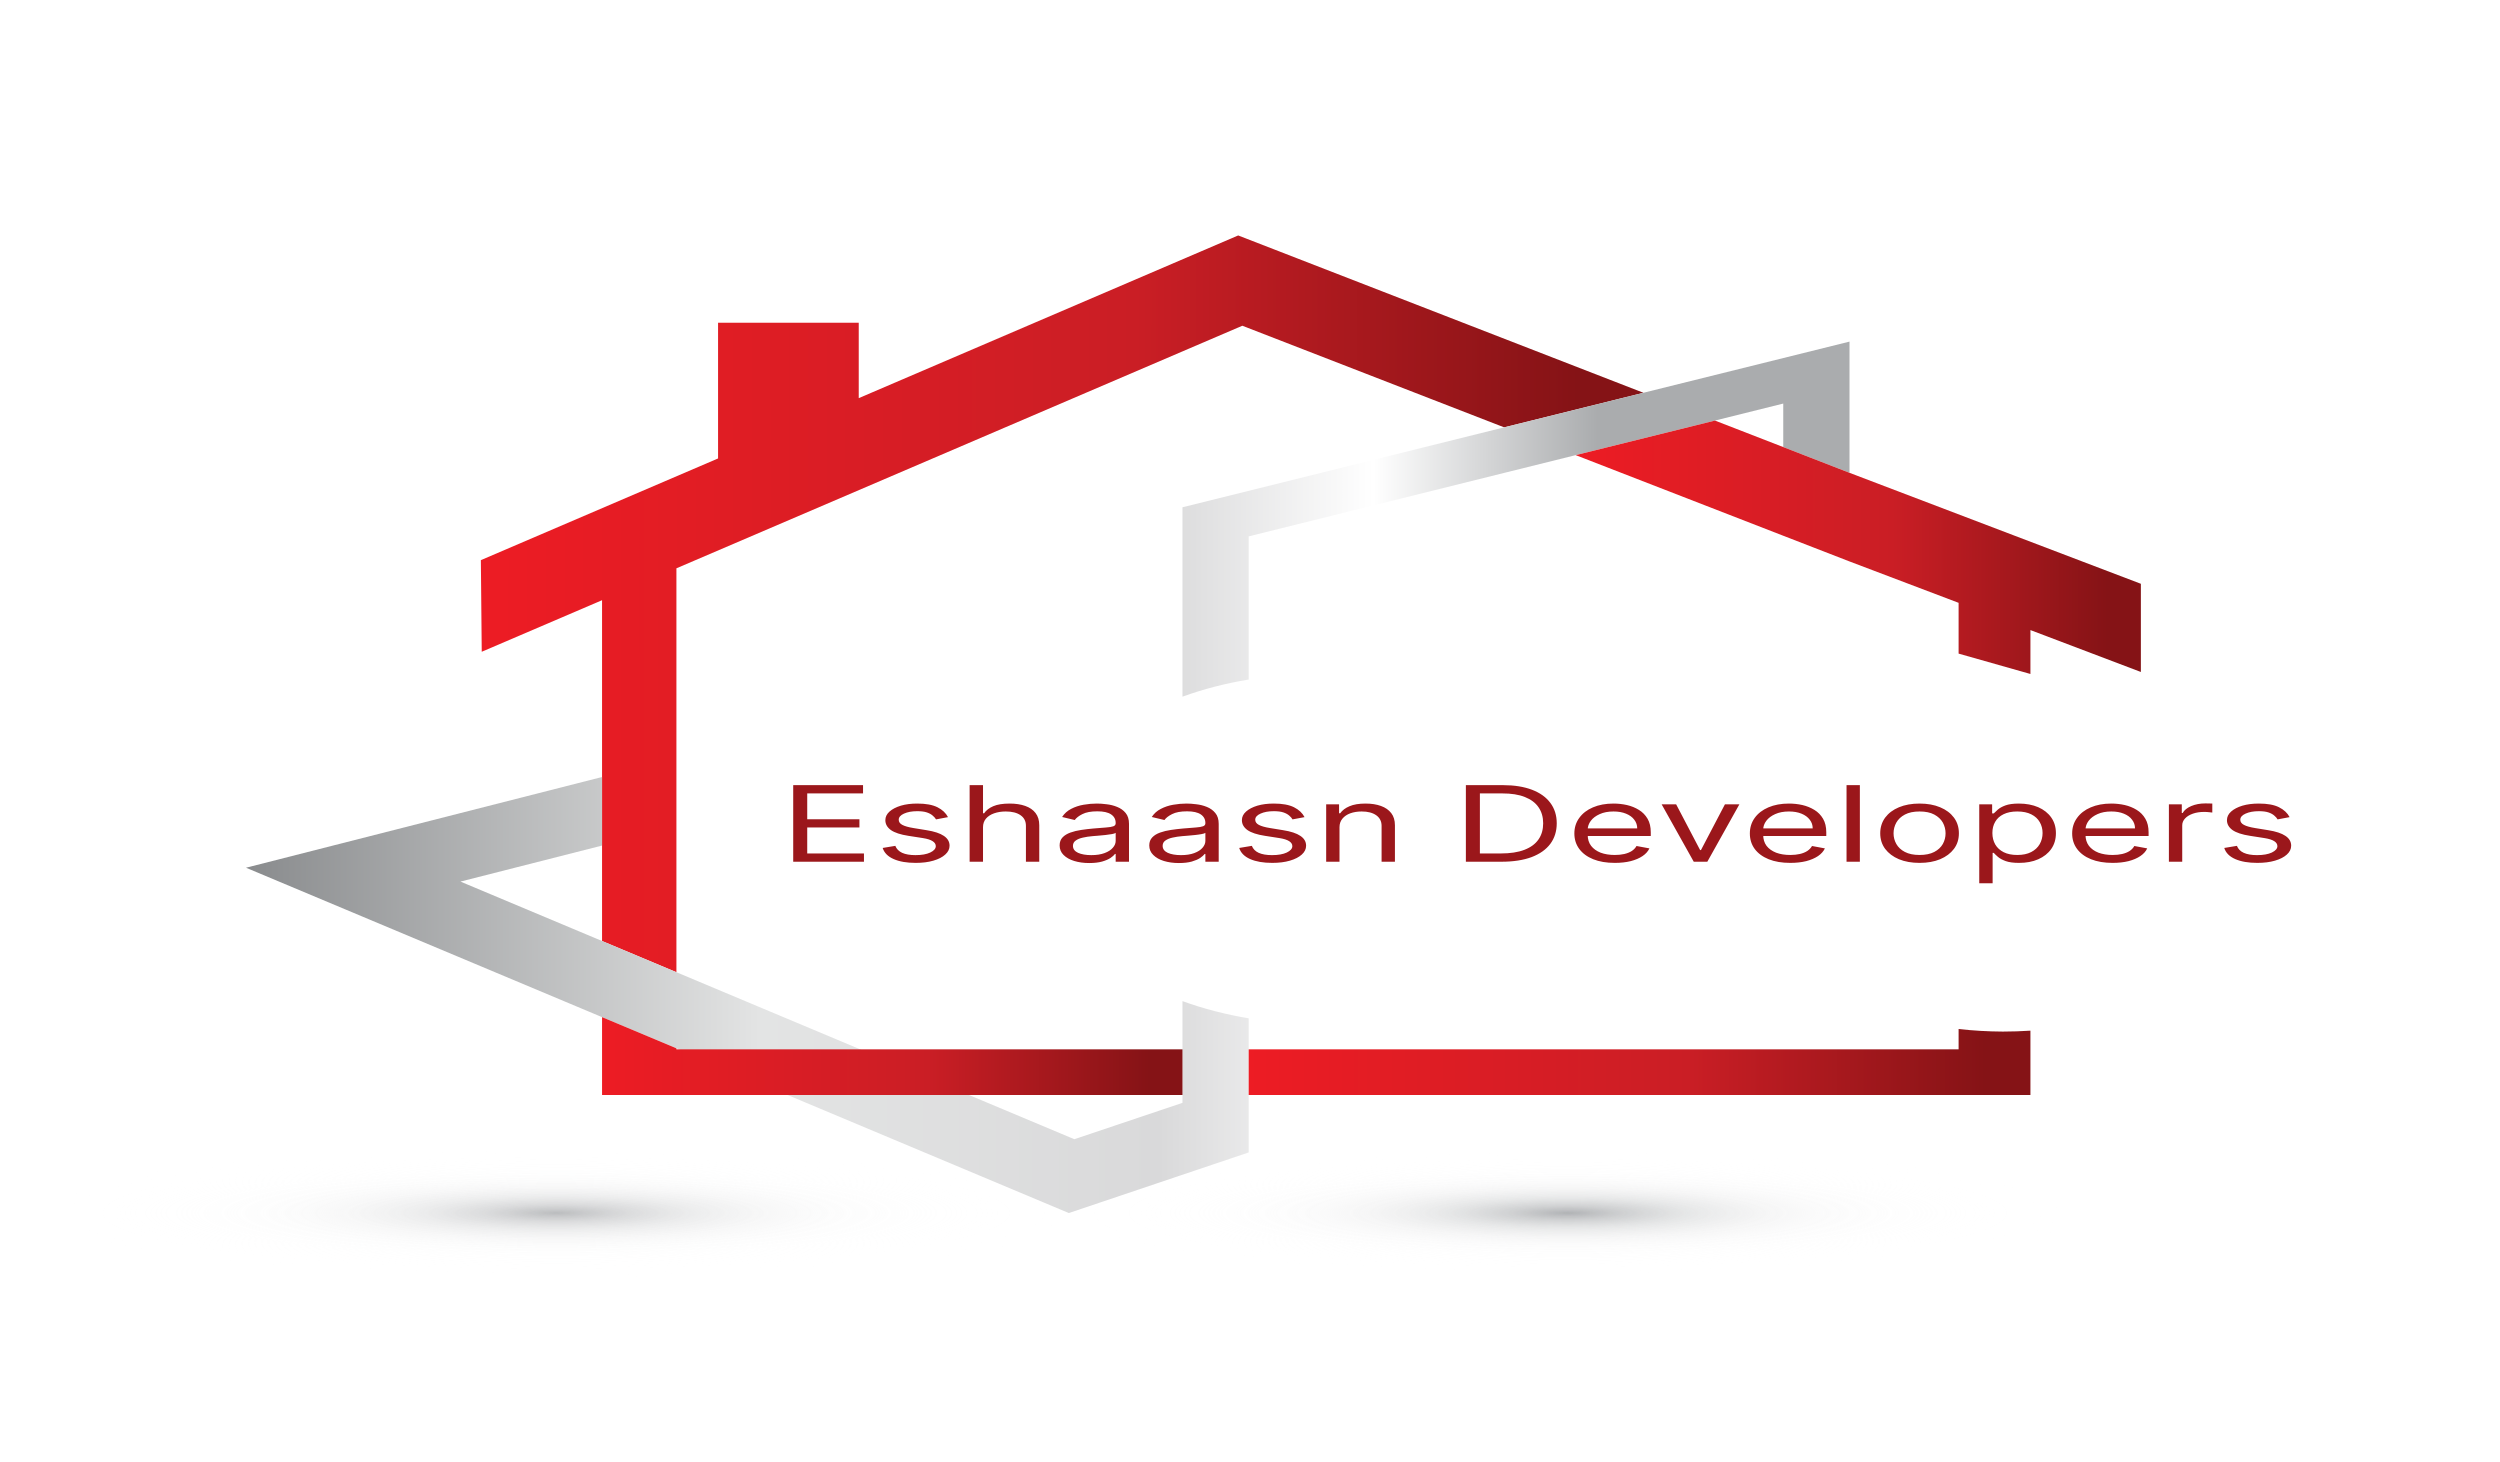 <?xml version="1.0" encoding="UTF-8"?>
<svg xmlns="http://www.w3.org/2000/svg" xmlns:xlink="http://www.w3.org/1999/xlink" width="200px" height="117px" viewBox="0 0 200 117" version="1.1">
<defs>
<filter id="alpha" filterUnits="objectBoundingBox" x="0%" y="0%" width="100%" height="100%">
  <feColorMatrix type="matrix" in="SourceGraphic" values="0 0 0 0 1 0 0 0 0 1 0 0 0 0 1 0 0 0 1 0"/>
</filter>
<mask id="mask0">
  <g filter="url(#alpha)">
<rect x="0" y="0" width="200" height="117" style="fill:rgb(0%,0%,0%);fill-opacity:0.851;stroke:none;"/>
  </g>
</mask>
<radialGradient id="radial0" gradientUnits="userSpaceOnUse" cx="0" cy="0" fx="0" fy="0" r="1" gradientTransform="matrix(51.424,0,0,6.315,125.433,97.042)">
<stop offset="0" style="stop-color:rgb(63.922%,64.706%,65.882%);stop-opacity:1;"/>
<stop offset="0.082" style="stop-color:rgb(71.373%,72.157%,72.941%);stop-opacity:0.792;"/>
<stop offset="0.193" style="stop-color:rgb(80%,80.784%,81.176%);stop-opacity:0.549;"/>
<stop offset="0.307" style="stop-color:rgb(87.451%,87.451%,87.843%);stop-opacity:0.349;"/>
<stop offset="0.423" style="stop-color:rgb(92.941%,92.941%,93.333%);stop-opacity:0.196;"/>
<stop offset="0.543" style="stop-color:rgb(96.863%,96.863%,96.863%);stop-opacity:0.086;"/>
<stop offset="0.667" style="stop-color:rgb(99.216%,99.216%,99.216%);stop-opacity:0.02;"/>
<stop offset="0.804" style="stop-color:rgb(100%,100%,100%);stop-opacity:0;"/>
</radialGradient>
<clipPath id="clip1">
  <rect x="0" y="0" width="201" height="117"/>
</clipPath>
<g id="surface5" clip-path="url(#clip1)">
<path style=" stroke:none;fill-rule:nonzero;fill:url(#radial0);" d="M 176.844 97.043 C 176.844 100.531 153.828 103.359 125.441 103.359 C 97.039 103.359 74.02 100.531 74.02 97.043 C 74.02 93.555 97.039 90.727 125.441 90.727 C 153.828 90.727 176.844 93.555 176.844 97.043 Z M 176.844 97.043 "/>
</g>
<mask id="mask1">
  <g filter="url(#alpha)">
<rect x="0" y="0" width="200" height="117" style="fill:rgb(0%,0%,0%);fill-opacity:0.851;stroke:none;"/>
  </g>
</mask>
<radialGradient id="radial1" gradientUnits="userSpaceOnUse" cx="0" cy="0" fx="0" fy="0" r="1" gradientTransform="matrix(-51.423,0,-0,-6.315,44.508,97.042)">
<stop offset="0" style="stop-color:rgb(68.627%,69.412%,70.196%);stop-opacity:1;"/>
<stop offset="0.106" style="stop-color:rgb(76.863%,77.255%,78.039%);stop-opacity:0.741;"/>
<stop offset="0.217" style="stop-color:rgb(83.922%,84.314%,84.706%);stop-opacity:0.518;"/>
<stop offset="0.33" style="stop-color:rgb(89.804%,89.804%,90.196%);stop-opacity:0.329;"/>
<stop offset="0.446" style="stop-color:rgb(94.118%,94.51%,94.51%);stop-opacity:0.184;"/>
<stop offset="0.566" style="stop-color:rgb(97.255%,97.647%,97.647%);stop-opacity:0.082;"/>
<stop offset="0.69" style="stop-color:rgb(99.216%,99.216%,99.216%);stop-opacity:0.02;"/>
<stop offset="0.827" style="stop-color:rgb(100%,100%,100%);stop-opacity:0;"/>
</radialGradient>
<clipPath id="clip2">
  <rect x="0" y="0" width="201" height="117"/>
</clipPath>
<g id="surface8" clip-path="url(#clip2)">
<path style=" stroke:none;fill-rule:nonzero;fill:url(#radial1);" d="M -6.902 97.043 C -6.902 100.531 16.113 103.359 44.504 103.359 C 72.902 103.359 95.918 100.531 95.918 97.043 C 95.918 93.555 72.902 90.727 44.504 90.727 C 16.113 90.727 -6.902 93.555 -6.902 97.043 Z M -6.902 97.043 "/>
</g>
<linearGradient id="linear0" gradientUnits="userSpaceOnUse" x1="145.03" y1="275.398" x2="495.651" y2="275.398" gradientTransform="matrix(0.265,0,0,0.175,0,0)">
<stop offset="0" style="stop-color:rgb(92.941%,10.98%,14.118%);stop-opacity:1;"/>
<stop offset="0.564" style="stop-color:rgb(79.216%,11.765%,14.51%);stop-opacity:1;"/>
<stop offset="0.945" style="stop-color:rgb(52.157%,7.451%,8.627%);stop-opacity:1;"/>
<stop offset="1" style="stop-color:rgb(52.157%,7.451%,8.627%);stop-opacity:1;"/>
</linearGradient>
<linearGradient id="linear1" gradientUnits="userSpaceOnUse" x1="74.186" y1="453.792" x2="557.806" y2="453.792" gradientTransform="matrix(0.265,0,0,0.175,0,0)">
<stop offset="0" style="stop-color:rgb(53.725%,54.51%,55.294%);stop-opacity:1;"/>
<stop offset="0.321" style="stop-color:rgb(89.02%,89.412%,89.412%);stop-opacity:1;"/>
<stop offset="0.57" style="stop-color:rgb(85.098%,85.098%,85.49%);stop-opacity:1;"/>
<stop offset="0.704" style="stop-color:rgb(100%,100%,100%);stop-opacity:1;"/>
<stop offset="0.844" style="stop-color:rgb(66.667%,67.451%,68.235%);stop-opacity:1;"/>
</linearGradient>
<linearGradient id="linear2" gradientUnits="userSpaceOnUse" x1="74.188" y1="236.764" x2="557.806" y2="236.764" gradientTransform="matrix(0.265,0,0,0.175,0,0)">
<stop offset="0" style="stop-color:rgb(53.725%,54.51%,55.294%);stop-opacity:1;"/>
<stop offset="0.321" style="stop-color:rgb(89.02%,89.412%,89.412%);stop-opacity:1;"/>
<stop offset="0.57" style="stop-color:rgb(85.098%,85.098%,85.49%);stop-opacity:1;"/>
<stop offset="0.704" style="stop-color:rgb(100%,100%,100%);stop-opacity:1;"/>
<stop offset="0.844" style="stop-color:rgb(66.667%,67.451%,68.235%);stop-opacity:1;"/>
</linearGradient>
<linearGradient id="linear3" gradientUnits="userSpaceOnUse" x1="181.574" y1="481.64" x2="356.629" y2="481.64" gradientTransform="matrix(0.265,0,0,0.175,0,0)">
<stop offset="0" style="stop-color:rgb(92.941%,10.98%,14.118%);stop-opacity:1;"/>
<stop offset="0.564" style="stop-color:rgb(79.216%,11.765%,14.51%);stop-opacity:1;"/>
<stop offset="0.945" style="stop-color:rgb(52.157%,7.451%,8.627%);stop-opacity:1;"/>
<stop offset="1" style="stop-color:rgb(52.157%,7.451%,8.627%);stop-opacity:1;"/>
</linearGradient>
<linearGradient id="linear4" gradientUnits="userSpaceOnUse" x1="475.232" y1="249.592" x2="645.688" y2="249.592" gradientTransform="matrix(0.265,0,0,0.175,0,0)">
<stop offset="0" style="stop-color:rgb(92.941%,10.98%,14.118%);stop-opacity:1;"/>
<stop offset="0.564" style="stop-color:rgb(79.216%,11.765%,14.51%);stop-opacity:1;"/>
<stop offset="0.945" style="stop-color:rgb(52.157%,7.451%,8.627%);stop-opacity:1;"/>
<stop offset="1" style="stop-color:rgb(52.157%,7.451%,8.627%);stop-opacity:1;"/>
</linearGradient>
<linearGradient id="linear5" gradientUnits="userSpaceOnUse" x1="376.596" y1="484.344" x2="612.381" y2="484.344" gradientTransform="matrix(0.265,0,0,0.175,0,0)">
<stop offset="0" style="stop-color:rgb(92.941%,10.98%,14.118%);stop-opacity:1;"/>
<stop offset="0.564" style="stop-color:rgb(79.216%,11.765%,14.51%);stop-opacity:1;"/>
<stop offset="0.945" style="stop-color:rgb(52.157%,7.451%,8.627%);stop-opacity:1;"/>
<stop offset="1" style="stop-color:rgb(52.157%,7.451%,8.627%);stop-opacity:1;"/>
</linearGradient>
</defs>
<g id="surface1">
<rect x="0" y="0" width="200" height="117" style="fill:rgb(100%,100%,100%);fill-opacity:1;stroke:none;"/>
<use xlink:href="#surface5" mask="url(#mask0)"/>
<use xlink:href="#surface8" mask="url(#mask1)"/>
<path style=" stroke:none;fill-rule:nonzero;fill:url(#linear0);" d="M 99.055 18.836 L 68.699 31.852 L 68.699 25.82 L 57.445 25.82 L 57.445 36.676 L 38.469 44.812 L 38.539 52.141 L 48.164 48.016 L 48.164 75.281 L 54.113 77.777 L 54.113 45.465 L 99.387 26.059 L 120.332 34.188 L 131.473 31.422 Z M 99.055 18.836 "/>
<path style=" stroke:none;fill-rule:nonzero;fill:url(#linear1);" d="M 94.598 80.09 L 94.598 88.227 L 85.945 91.137 L 54.113 77.777 L 48.164 75.281 L 36.836 70.527 L 48.164 67.645 L 48.164 62.16 L 19.68 69.418 L 48.164 81.371 L 54.113 83.867 L 85.504 97.043 L 99.895 92.195 L 99.895 81.465 C 98.039 81.156 96.262 80.695 94.598 80.09 Z M 94.598 80.09 "/>
<path style=" stroke:none;fill-rule:nonzero;fill:url(#linear2);" d="M 131.473 31.422 L 120.332 34.188 L 94.598 40.582 L 94.598 55.734 C 96.262 55.129 98.039 54.668 99.895 54.363 L 99.895 42.91 L 126.055 36.41 L 137.195 33.645 L 142.66 32.285 L 142.66 35.766 L 147.961 37.824 L 147.961 27.328 Z M 131.473 31.422 "/>
<path style=" stroke:none;fill-rule:nonzero;fill:url(#linear3);" d="M 54.113 83.949 L 54.113 83.867 L 48.164 81.371 L 48.164 87.602 L 94.598 87.602 L 94.598 83.949 Z M 54.113 83.949 "/>
<path style=" stroke:none;fill-rule:nonzero;fill:url(#linear4);" d="M 171.27 46.703 L 147.957 37.824 L 142.66 35.766 L 137.195 33.645 L 126.055 36.41 L 142.66 42.859 L 147.957 44.914 L 156.691 48.227 L 156.688 48.227 L 156.688 52.289 L 162.434 53.918 L 162.434 50.406 L 171.27 53.758 Z M 171.27 46.703 "/>
<path style=" stroke:none;fill-rule:nonzero;fill:url(#linear5);" d="M 160.227 82.527 C 159.039 82.52 157.855 82.453 156.688 82.32 L 156.688 83.949 L 99.895 83.949 L 99.895 87.602 L 162.434 87.602 L 162.434 82.453 C 161.703 82.5 160.965 82.527 160.227 82.527 Z M 160.227 82.527 "/>
<path style=" stroke:none;fill-rule:nonzero;fill:rgb(60.784%,9.02%,10.588%);fill-opacity:1;" d="M 63.457 68.938 L 63.457 62.812 L 69.043 62.812 L 69.043 63.473 L 64.578 63.473 L 64.578 65.539 L 68.754 65.539 L 68.754 66.199 L 64.578 66.199 L 64.578 68.277 L 69.117 68.277 L 69.117 68.938 Z M 75.84 65.371 L 74.883 65.551 C 74.82 65.445 74.73 65.344 74.613 65.246 C 74.5 65.145 74.344 65.059 74.145 64.992 C 73.945 64.926 73.691 64.895 73.379 64.895 C 72.953 64.895 72.602 64.961 72.316 65.09 C 72.039 65.215 71.898 65.379 71.898 65.578 C 71.898 65.75 71.992 65.891 72.188 65.992 C 72.379 66.094 72.68 66.18 73.09 66.246 L 74.121 66.414 C 74.742 66.512 75.203 66.664 75.508 66.871 C 75.812 67.074 75.965 67.336 75.965 67.656 C 75.965 67.922 75.852 68.156 75.621 68.363 C 75.395 68.57 75.078 68.734 74.672 68.852 C 74.266 68.973 73.793 69.031 73.254 69.031 C 72.543 69.031 71.957 68.93 71.496 68.727 C 71.031 68.523 70.738 68.227 70.613 67.836 L 71.625 67.668 C 71.723 67.918 71.906 68.102 72.172 68.227 C 72.445 68.348 72.797 68.41 73.234 68.41 C 73.734 68.41 74.129 68.34 74.418 68.203 C 74.715 68.059 74.863 67.891 74.863 67.691 C 74.863 67.535 74.777 67.398 74.609 67.293 C 74.441 67.184 74.184 67.102 73.832 67.047 L 72.676 66.867 C 72.039 66.77 71.57 66.613 71.273 66.406 C 70.977 66.191 70.828 65.93 70.828 65.613 C 70.828 65.352 70.941 65.125 71.16 64.926 C 71.383 64.727 71.688 64.57 72.07 64.453 C 72.453 64.34 72.891 64.285 73.379 64.285 C 74.066 64.285 74.605 64.383 75 64.582 C 75.395 64.781 75.672 65.047 75.84 65.371 Z M 78.641 66.176 L 78.641 68.938 L 77.57 68.938 L 77.57 62.812 L 78.641 62.812 L 78.641 65.062 L 78.73 65.062 C 78.891 64.824 79.137 64.637 79.461 64.496 C 79.789 64.355 80.227 64.285 80.773 64.285 C 81.246 64.285 81.66 64.348 82.016 64.473 C 82.371 64.598 82.648 64.785 82.844 65.043 C 83.043 65.301 83.141 65.625 83.141 66.02 L 83.141 68.938 L 82.074 68.938 L 82.074 66.066 C 82.074 65.703 81.934 65.418 81.645 65.219 C 81.363 65.02 80.969 64.918 80.465 64.918 C 80.117 64.918 79.805 64.969 79.527 65.066 C 79.25 65.164 79.035 65.305 78.875 65.492 C 78.719 65.68 78.641 65.906 78.641 66.176 Z M 87.137 69.043 C 86.699 69.043 86.301 68.988 85.941 68.879 C 85.582 68.77 85.297 68.609 85.086 68.398 C 84.875 68.188 84.77 67.934 84.77 67.633 C 84.77 67.371 84.848 67.156 85.004 66.992 C 85.16 66.828 85.371 66.699 85.633 66.605 C 85.895 66.512 86.184 66.441 86.5 66.395 C 86.82 66.348 87.141 66.309 87.465 66.281 C 87.887 66.246 88.227 66.219 88.488 66.199 C 88.754 66.18 88.949 66.148 89.07 66.102 C 89.191 66.059 89.254 65.977 89.254 65.863 L 89.254 65.84 C 89.254 65.543 89.133 65.316 88.887 65.152 C 88.648 64.988 88.281 64.906 87.789 64.906 C 87.281 64.906 86.879 64.98 86.59 65.129 C 86.301 65.273 86.098 65.434 85.98 65.602 L 84.969 65.359 C 85.148 65.082 85.391 64.863 85.691 64.711 C 85.996 64.551 86.328 64.441 86.688 64.379 C 87.047 64.316 87.402 64.285 87.754 64.285 C 87.977 64.285 88.23 64.301 88.523 64.34 C 88.812 64.371 89.098 64.441 89.367 64.551 C 89.641 64.66 89.871 64.82 90.051 65.039 C 90.23 65.254 90.32 65.547 90.32 65.91 L 90.32 68.938 L 89.254 68.938 L 89.254 68.316 L 89.199 68.316 C 89.129 68.414 89.008 68.52 88.84 68.637 C 88.668 68.75 88.445 68.844 88.164 68.926 C 87.883 69.004 87.543 69.043 87.137 69.043 Z M 87.301 68.41 C 87.723 68.41 88.078 68.355 88.367 68.246 C 88.66 68.137 88.879 67.996 89.027 67.82 C 89.18 67.648 89.254 67.465 89.254 67.273 L 89.254 66.629 C 89.211 66.664 89.109 66.699 88.957 66.727 C 88.805 66.754 88.629 66.781 88.43 66.801 C 88.234 66.82 88.043 66.84 87.855 66.855 C 87.672 66.871 87.523 66.883 87.41 66.891 C 87.133 66.914 86.871 66.953 86.633 67.008 C 86.395 67.059 86.199 67.141 86.055 67.246 C 85.91 67.348 85.836 67.488 85.836 67.668 C 85.836 67.914 85.973 68.102 86.246 68.227 C 86.523 68.348 86.875 68.41 87.301 68.41 Z M 94.312 69.043 C 93.871 69.043 93.473 68.988 93.113 68.879 C 92.754 68.77 92.473 68.609 92.262 68.398 C 92.047 68.188 91.941 67.934 91.941 67.633 C 91.941 67.371 92.023 67.156 92.18 66.992 C 92.336 66.828 92.543 66.699 92.809 66.605 C 93.07 66.512 93.359 66.441 93.676 66.395 C 93.996 66.348 94.316 66.309 94.637 66.281 C 95.059 66.246 95.402 66.219 95.664 66.199 C 95.93 66.18 96.121 66.148 96.242 66.102 C 96.367 66.059 96.43 65.977 96.43 65.863 L 96.43 65.84 C 96.43 65.543 96.305 65.316 96.062 65.152 C 95.82 64.988 95.453 64.906 94.965 64.906 C 94.453 64.906 94.055 64.98 93.766 65.129 C 93.477 65.273 93.273 65.434 93.156 65.602 L 92.141 65.359 C 92.324 65.082 92.562 64.863 92.867 64.711 C 93.172 64.551 93.5 64.441 93.859 64.379 C 94.223 64.316 94.578 64.285 94.926 64.285 C 95.152 64.285 95.406 64.301 95.695 64.34 C 95.988 64.371 96.27 64.441 96.543 64.551 C 96.816 64.66 97.043 64.82 97.223 65.039 C 97.406 65.254 97.496 65.547 97.496 65.91 L 97.496 68.938 L 96.43 68.938 L 96.43 68.316 L 96.375 68.316 C 96.301 68.414 96.18 68.52 96.012 68.637 C 95.844 68.75 95.617 68.844 95.34 68.926 C 95.059 69.004 94.715 69.043 94.312 69.043 Z M 94.477 68.41 C 94.898 68.41 95.254 68.355 95.543 68.246 C 95.836 68.137 96.055 67.996 96.203 67.82 C 96.352 67.648 96.43 67.465 96.43 67.273 L 96.43 66.629 C 96.383 66.664 96.285 66.699 96.129 66.727 C 95.98 66.754 95.805 66.781 95.605 66.801 C 95.41 66.82 95.219 66.84 95.031 66.855 C 94.848 66.871 94.699 66.883 94.582 66.891 C 94.305 66.914 94.047 66.953 93.805 67.008 C 93.566 67.059 93.375 67.141 93.227 67.246 C 93.082 67.348 93.012 67.488 93.012 67.668 C 93.012 67.914 93.148 68.102 93.422 68.227 C 93.699 68.348 94.051 68.41 94.477 68.41 Z M 104.363 65.371 L 103.402 65.551 C 103.344 65.445 103.254 65.344 103.137 65.246 C 103.023 65.145 102.867 65.059 102.668 64.992 C 102.469 64.926 102.215 64.895 101.902 64.895 C 101.477 64.895 101.125 64.961 100.84 65.09 C 100.559 65.215 100.418 65.379 100.418 65.578 C 100.418 65.75 100.516 65.891 100.711 65.992 C 100.902 66.094 101.203 66.18 101.613 66.246 L 102.645 66.414 C 103.266 66.512 103.727 66.664 104.031 66.871 C 104.336 67.074 104.488 67.336 104.488 67.656 C 104.488 67.922 104.375 68.156 104.145 68.363 C 103.918 68.57 103.602 68.734 103.195 68.852 C 102.789 68.973 102.316 69.031 101.777 69.031 C 101.066 69.031 100.48 68.93 100.016 68.727 C 99.555 68.523 99.258 68.227 99.137 67.836 L 100.148 67.668 C 100.246 67.918 100.426 68.102 100.695 68.227 C 100.969 68.348 101.32 68.41 101.758 68.41 C 102.254 68.41 102.648 68.34 102.941 68.203 C 103.238 68.059 103.387 67.891 103.387 67.691 C 103.387 67.535 103.301 67.398 103.133 67.293 C 102.965 67.184 102.703 67.102 102.355 67.047 L 101.199 66.867 C 100.562 66.77 100.094 66.613 99.797 66.406 C 99.5 66.191 99.352 65.93 99.352 65.613 C 99.352 65.352 99.461 65.125 99.684 64.926 C 99.906 64.727 100.207 64.57 100.59 64.453 C 100.977 64.34 101.414 64.285 101.902 64.285 C 102.59 64.285 103.129 64.383 103.523 64.582 C 103.918 64.781 104.195 65.047 104.363 65.371 Z M 107.16 66.176 L 107.16 68.938 L 106.094 68.938 L 106.094 64.344 L 107.125 64.344 L 107.125 65.062 L 107.215 65.062 C 107.379 64.828 107.625 64.641 107.957 64.5 C 108.289 64.355 108.719 64.285 109.242 64.285 C 109.711 64.285 110.125 64.348 110.477 64.477 C 110.828 64.602 111.102 64.793 111.301 65.051 C 111.496 65.305 111.594 65.629 111.594 66.02 L 111.594 68.938 L 110.527 68.938 L 110.527 66.066 C 110.527 65.707 110.383 65.426 110.102 65.223 C 109.816 65.02 109.43 64.918 108.934 64.918 C 108.594 64.918 108.289 64.969 108.02 65.066 C 107.758 65.164 107.547 65.305 107.395 65.492 C 107.238 65.68 107.16 65.906 107.16 66.176 Z M 120.125 68.938 L 117.27 68.938 L 117.27 62.812 L 120.254 62.812 C 121.152 62.812 121.918 62.938 122.559 63.18 C 123.199 63.426 123.688 63.773 124.027 64.23 C 124.367 64.684 124.539 65.23 124.539 65.863 C 124.539 66.5 124.367 67.051 124.023 67.512 C 123.68 67.969 123.18 68.32 122.523 68.57 C 121.867 68.812 121.066 68.938 120.125 68.938 Z M 118.391 68.277 L 120.055 68.277 C 120.82 68.277 121.453 68.18 121.957 67.984 C 122.461 67.789 122.836 67.512 123.082 67.152 C 123.332 66.793 123.453 66.363 123.453 65.863 C 123.453 65.367 123.332 64.945 123.086 64.586 C 122.844 64.227 122.477 63.953 121.992 63.762 C 121.508 63.566 120.902 63.473 120.18 63.473 L 118.391 63.473 Z M 129.188 69.031 C 128.516 69.031 127.941 68.934 127.457 68.738 C 126.973 68.543 126.602 68.266 126.34 67.914 C 126.078 67.559 125.949 67.148 125.949 66.676 C 125.949 66.207 126.078 65.793 126.34 65.434 C 126.602 65.07 126.965 64.789 127.434 64.59 C 127.902 64.387 128.453 64.285 129.078 64.285 C 129.441 64.285 129.797 64.324 130.148 64.402 C 130.504 64.484 130.824 64.613 131.113 64.793 C 131.402 64.969 131.633 65.207 131.805 65.5 C 131.977 65.793 132.062 66.152 132.062 66.582 L 132.062 66.879 L 126.711 66.879 L 126.711 66.27 L 130.977 66.27 C 130.977 66.012 130.898 65.781 130.742 65.578 C 130.59 65.371 130.367 65.211 130.082 65.094 C 129.797 64.977 129.465 64.918 129.078 64.918 C 128.652 64.918 128.285 64.988 127.977 65.129 C 127.668 65.266 127.43 65.445 127.266 65.664 C 127.098 65.887 127.016 66.125 127.016 66.379 L 127.016 66.785 C 127.016 67.133 127.105 67.426 127.289 67.668 C 127.473 67.906 127.727 68.086 128.051 68.215 C 128.379 68.336 128.754 68.398 129.188 68.398 C 129.469 68.398 129.719 68.371 129.945 68.32 C 130.176 68.266 130.371 68.188 130.539 68.082 C 130.703 67.973 130.832 67.84 130.922 67.68 L 131.953 67.871 C 131.844 68.105 131.664 68.309 131.406 68.484 C 131.152 68.656 130.832 68.793 130.457 68.891 C 130.082 68.984 129.656 69.031 129.188 69.031 Z M 139.152 64.344 L 136.586 68.938 L 135.5 68.938 L 132.93 64.344 L 134.09 64.344 L 136.008 68.004 L 136.078 68.004 L 137.996 64.344 Z M 143.223 69.031 C 142.555 69.031 141.977 68.934 141.492 68.738 C 141.012 68.543 140.637 68.266 140.375 67.914 C 140.117 67.559 139.988 67.148 139.988 66.676 C 139.988 66.207 140.117 65.793 140.375 65.434 C 140.637 65.07 141.004 64.789 141.469 64.59 C 141.941 64.387 142.488 64.285 143.117 64.285 C 143.477 64.285 143.836 64.324 144.188 64.402 C 144.539 64.484 144.859 64.613 145.152 64.793 C 145.441 64.969 145.672 65.207 145.844 65.5 C 146.016 65.793 146.102 66.152 146.102 66.582 L 146.102 66.879 L 140.746 66.879 L 140.746 66.27 L 145.016 66.27 C 145.016 66.012 144.938 65.781 144.781 65.578 C 144.625 65.371 144.406 65.211 144.121 65.094 C 143.836 64.977 143.5 64.918 143.117 64.918 C 142.691 64.918 142.324 64.988 142.012 65.129 C 141.707 65.266 141.469 65.445 141.305 65.664 C 141.137 65.887 141.055 66.125 141.055 66.379 L 141.055 66.785 C 141.055 67.133 141.145 67.426 141.324 67.668 C 141.508 67.906 141.766 68.086 142.09 68.215 C 142.414 68.336 142.793 68.398 143.223 68.398 C 143.504 68.398 143.758 68.371 143.984 68.32 C 144.215 68.266 144.41 68.188 144.578 68.082 C 144.742 67.973 144.871 67.84 144.961 67.68 L 145.992 67.871 C 145.883 68.105 145.699 68.309 145.445 68.484 C 145.188 68.656 144.871 68.793 144.496 68.891 C 144.117 68.984 143.695 69.031 143.223 69.031 Z M 148.789 62.812 L 148.789 68.938 L 147.723 68.938 L 147.723 62.812 Z M 153.566 69.031 C 152.938 69.031 152.391 68.934 151.914 68.738 C 151.445 68.539 151.078 68.262 150.812 67.91 C 150.551 67.555 150.418 67.141 150.418 66.664 C 150.418 66.188 150.551 65.77 150.812 65.41 C 151.078 65.055 151.445 64.777 151.914 64.582 C 152.391 64.383 152.938 64.285 153.566 64.285 C 154.191 64.285 154.742 64.383 155.211 64.582 C 155.684 64.777 156.051 65.055 156.316 65.41 C 156.582 65.77 156.711 66.188 156.711 66.664 C 156.711 67.141 156.582 67.555 156.316 67.91 C 156.051 68.262 155.684 68.539 155.211 68.738 C 154.742 68.934 154.191 69.031 153.566 69.031 Z M 153.566 68.398 C 154.043 68.398 154.434 68.316 154.742 68.156 C 155.047 67.996 155.277 67.781 155.426 67.52 C 155.57 67.258 155.645 66.973 155.645 66.664 C 155.645 66.359 155.57 66.07 155.426 65.805 C 155.277 65.543 155.047 65.328 154.742 65.164 C 154.434 65 154.043 64.918 153.566 64.918 C 153.09 64.918 152.699 65 152.391 65.164 C 152.082 65.328 151.855 65.543 151.707 65.805 C 151.559 66.07 151.484 66.359 151.484 66.664 C 151.484 66.973 151.559 67.258 151.707 67.52 C 151.855 67.781 152.082 67.996 152.391 68.156 C 152.699 68.316 153.09 68.398 153.566 68.398 Z M 158.34 70.66 L 158.34 64.344 L 159.371 64.344 L 159.371 65.074 L 159.5 65.074 C 159.578 64.996 159.688 64.891 159.824 64.77 C 159.965 64.645 160.168 64.531 160.43 64.434 C 160.695 64.336 161.055 64.285 161.508 64.285 C 162.09 64.285 162.605 64.383 163.055 64.574 C 163.5 64.77 163.848 65.043 164.098 65.398 C 164.348 65.75 164.473 66.172 164.473 66.652 C 164.473 67.141 164.348 67.562 164.098 67.918 C 163.848 68.273 163.5 68.547 163.059 68.742 C 162.613 68.938 162.102 69.031 161.523 69.031 C 161.078 69.031 160.723 68.984 160.453 68.887 C 160.184 68.785 159.977 68.676 159.832 68.547 C 159.688 68.422 159.578 68.316 159.5 68.23 L 159.41 68.23 L 159.41 70.66 Z M 159.391 66.641 C 159.391 66.988 159.469 67.293 159.621 67.559 C 159.773 67.82 160 68.027 160.293 68.176 C 160.59 68.324 160.953 68.398 161.379 68.398 C 161.824 68.398 162.199 68.32 162.496 68.164 C 162.797 68.008 163.023 67.797 163.176 67.531 C 163.328 67.266 163.406 66.969 163.406 66.641 C 163.406 66.316 163.328 66.027 163.18 65.77 C 163.031 65.508 162.809 65.301 162.504 65.148 C 162.207 64.996 161.832 64.918 161.379 64.918 C 160.945 64.918 160.582 64.992 160.285 65.137 C 159.988 65.281 159.766 65.48 159.617 65.742 C 159.465 65.996 159.391 66.297 159.391 66.641 Z M 169.012 69.031 C 168.344 69.031 167.766 68.934 167.281 68.738 C 166.797 68.543 166.426 68.266 166.164 67.914 C 165.902 67.559 165.773 67.148 165.773 66.676 C 165.773 66.207 165.902 65.793 166.164 65.434 C 166.426 65.07 166.789 64.789 167.258 64.59 C 167.727 64.387 168.277 64.285 168.902 64.285 C 169.266 64.285 169.621 64.324 169.977 64.402 C 170.328 64.484 170.648 64.613 170.938 64.793 C 171.227 64.969 171.457 65.207 171.629 65.5 C 171.801 65.793 171.887 66.152 171.887 66.582 L 171.887 66.879 L 166.535 66.879 L 166.535 66.27 L 170.801 66.27 C 170.801 66.012 170.723 65.781 170.566 65.578 C 170.414 65.371 170.195 65.211 169.906 65.094 C 169.625 64.977 169.289 64.918 168.902 64.918 C 168.477 64.918 168.109 64.988 167.801 65.129 C 167.492 65.266 167.258 65.445 167.09 65.664 C 166.926 65.887 166.84 66.125 166.84 66.379 L 166.84 66.785 C 166.84 67.133 166.934 67.426 167.113 67.668 C 167.297 67.906 167.551 68.086 167.875 68.215 C 168.203 68.336 168.582 68.398 169.012 68.398 C 169.293 68.398 169.547 68.371 169.77 68.32 C 170 68.266 170.199 68.188 170.363 68.082 C 170.531 67.973 170.656 67.84 170.746 67.68 L 171.777 67.871 C 171.672 68.105 171.488 68.309 171.23 68.484 C 170.977 68.656 170.66 68.793 170.281 68.891 C 169.906 68.984 169.48 69.031 169.012 69.031 Z M 173.512 68.938 L 173.512 64.344 L 174.543 64.344 L 174.543 65.039 L 174.613 65.039 C 174.742 64.812 174.969 64.625 175.301 64.484 C 175.633 64.344 176.008 64.273 176.422 64.273 C 176.5 64.273 176.598 64.273 176.715 64.277 C 176.832 64.277 176.922 64.281 176.984 64.285 L 176.984 65.004 C 176.945 64.996 176.863 64.988 176.734 64.977 C 176.609 64.961 176.473 64.953 176.332 64.953 C 175.996 64.953 175.691 65 175.426 65.094 C 175.164 65.188 174.957 65.312 174.805 65.477 C 174.652 65.641 174.578 65.824 174.578 66.031 L 174.578 68.938 Z M 183.168 65.371 L 182.207 65.551 C 182.148 65.445 182.059 65.344 181.941 65.246 C 181.828 65.145 181.672 65.059 181.473 64.992 C 181.273 64.926 181.02 64.895 180.707 64.895 C 180.281 64.895 179.93 64.961 179.645 65.09 C 179.363 65.215 179.223 65.379 179.223 65.578 C 179.223 65.75 179.32 65.891 179.516 65.992 C 179.707 66.094 180.008 66.18 180.418 66.246 L 181.449 66.414 C 182.07 66.512 182.531 66.664 182.836 66.871 C 183.141 67.074 183.293 67.336 183.293 67.656 C 183.293 67.922 183.18 68.156 182.949 68.363 C 182.723 68.57 182.406 68.734 182 68.852 C 181.594 68.973 181.121 69.031 180.582 69.031 C 179.871 69.031 179.285 68.93 178.82 68.727 C 178.359 68.523 178.062 68.227 177.941 67.836 L 178.953 67.668 C 179.051 67.918 179.23 68.102 179.5 68.227 C 179.773 68.348 180.125 68.41 180.562 68.41 C 181.059 68.41 181.453 68.34 181.746 68.203 C 182.043 68.059 182.191 67.891 182.191 67.691 C 182.191 67.535 182.105 67.398 181.938 67.293 C 181.77 67.184 181.508 67.102 181.16 67.047 L 180.004 66.867 C 179.367 66.77 178.898 66.613 178.602 66.406 C 178.305 66.191 178.156 65.93 178.156 65.613 C 178.156 65.352 178.266 65.125 178.488 64.926 C 178.711 64.727 179.012 64.57 179.395 64.453 C 179.781 64.34 180.219 64.285 180.707 64.285 C 181.395 64.285 181.934 64.383 182.324 64.582 C 182.723 64.781 183 65.047 183.168 65.371 Z M 183.168 65.371 "/>
</g>
</svg>
